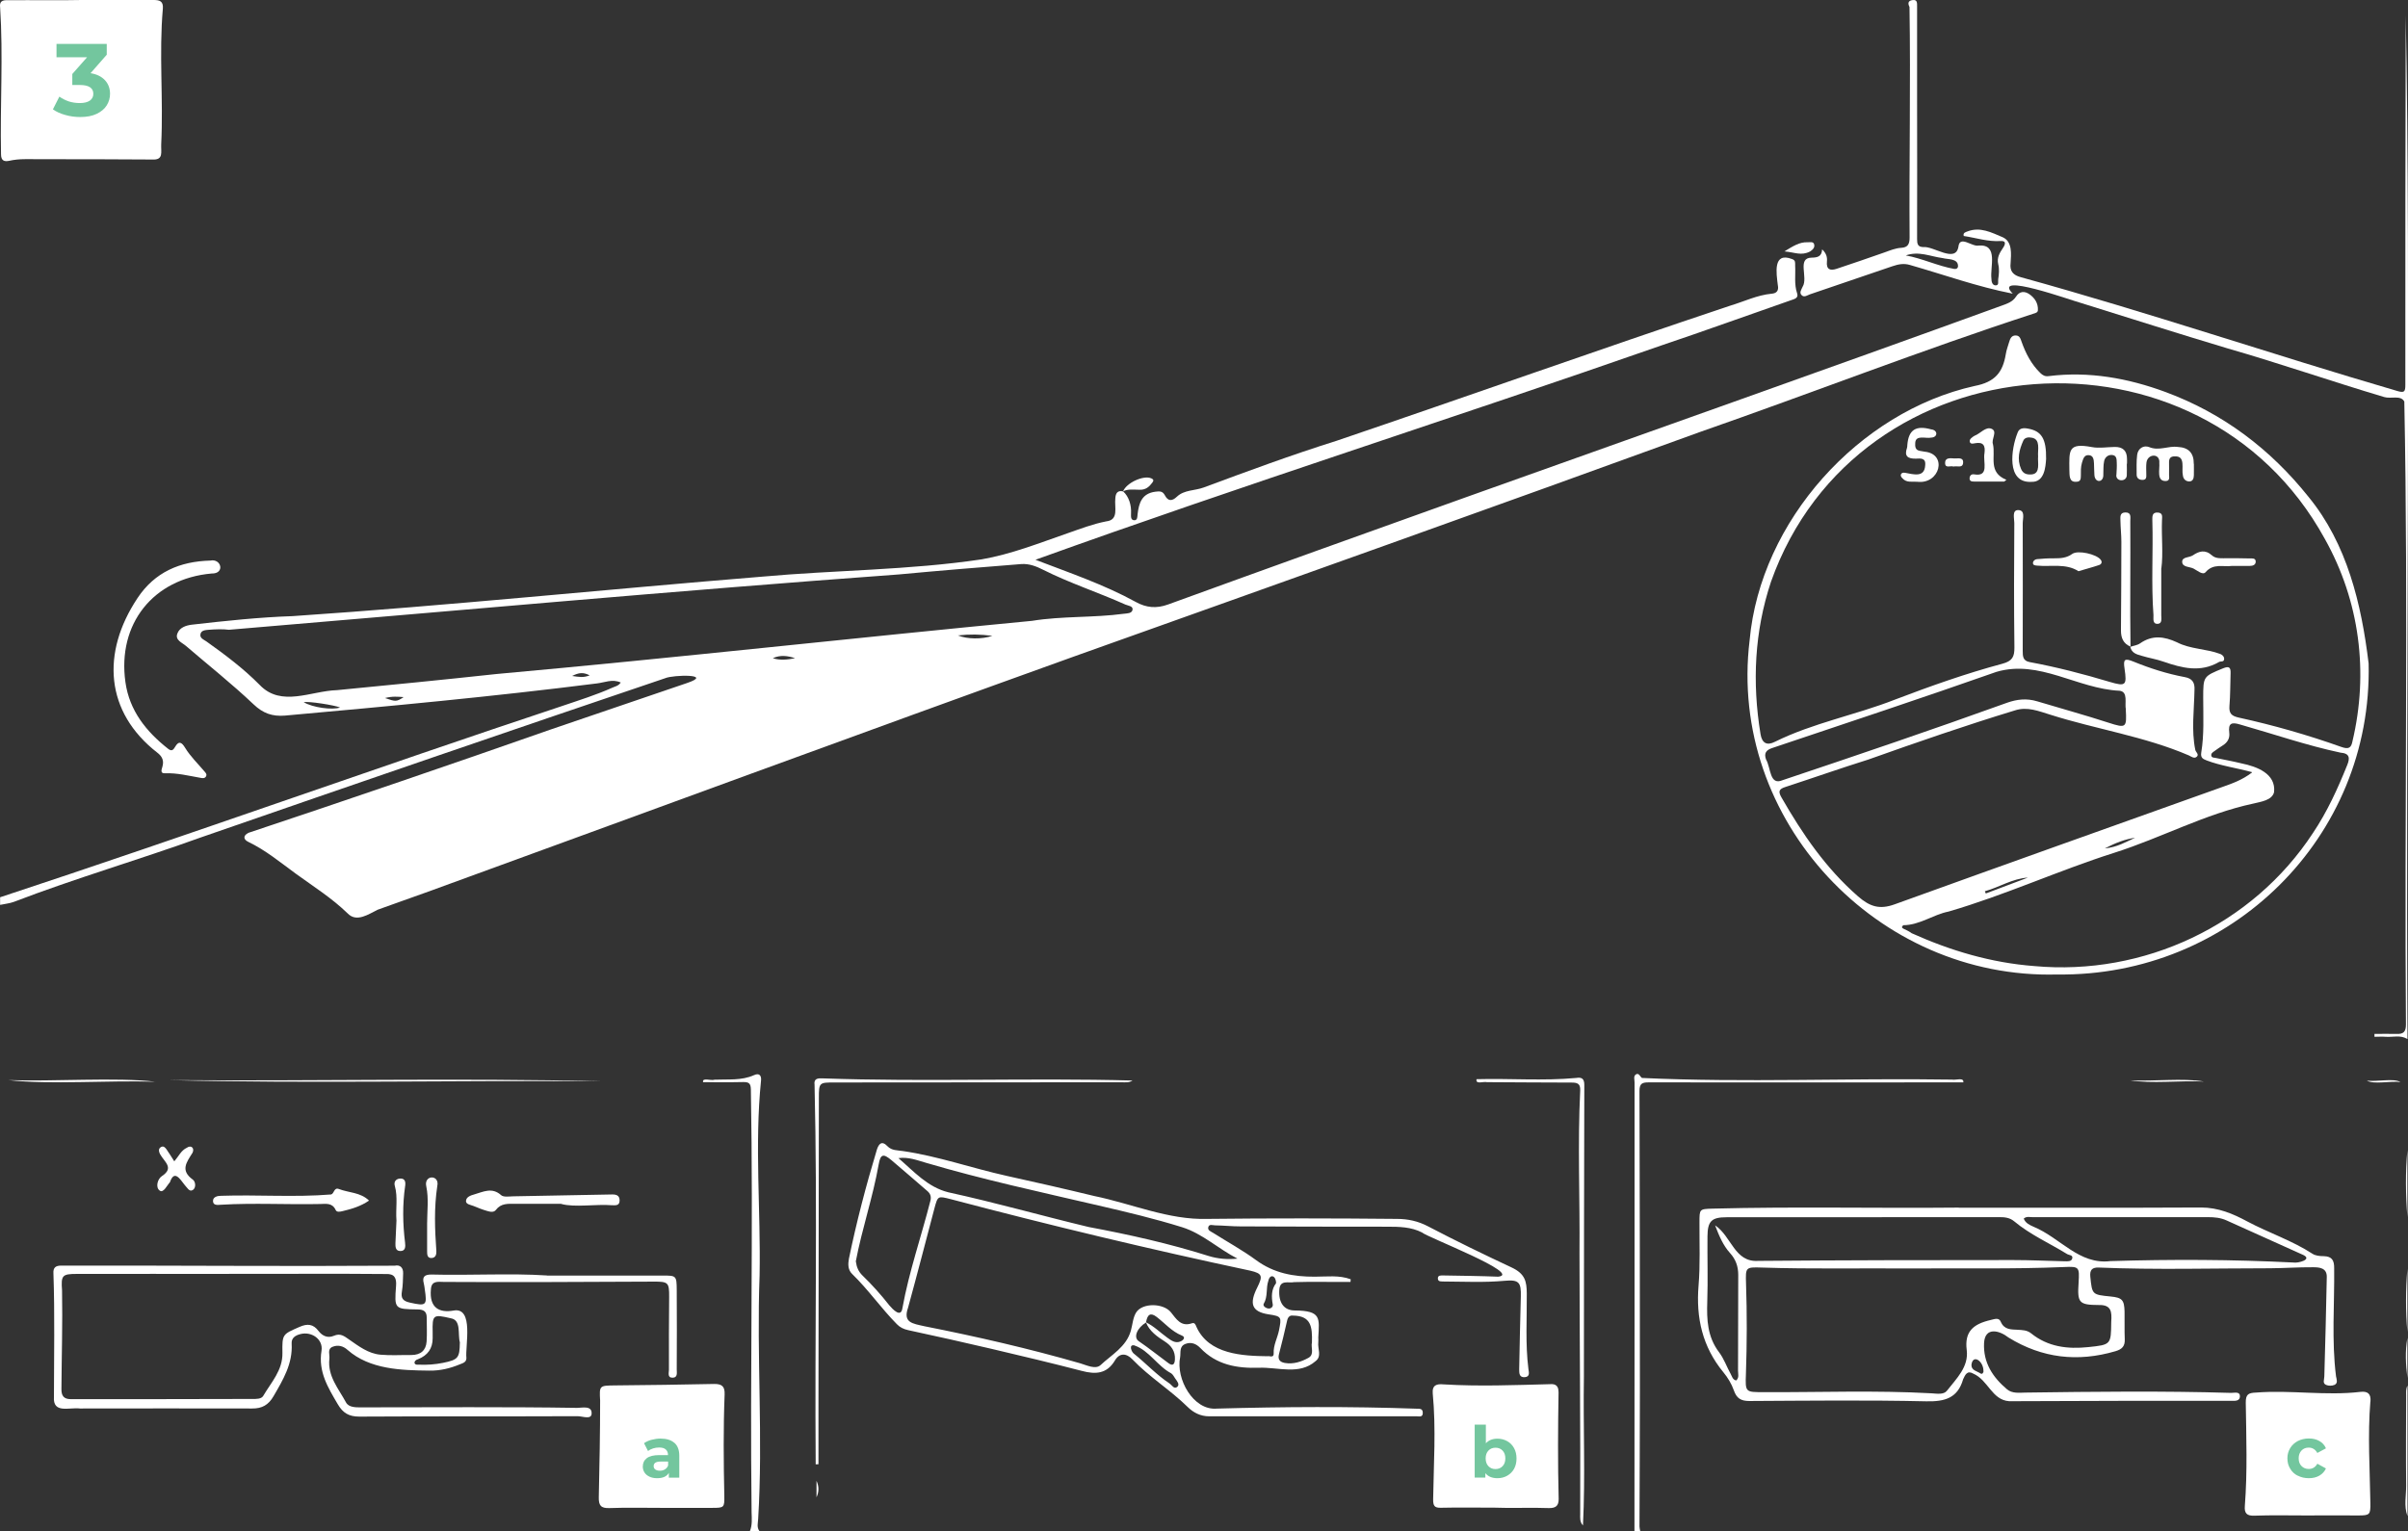 <svg width="360" height="229" viewBox="0 0 360 229" fill="none" xmlns="http://www.w3.org/2000/svg">
<rect x="0" y="0" width="360" height="229" fill="#333333" stroke="none"/>
<g clip-path="url(#clip0_212_40)">
<path d="M0 134.189C28.057 124.947 56.006 114.892 84.109 105.558C86.593 104.714 89.107 103.931 91.514 102.856C91.943 102.656 92.449 102.595 92.802 102.073C91.56 101.49 90.349 102.088 89.199 102.211C73.683 104.176 58.183 105.619 42.606 107.016C40.736 107.17 39.325 106.694 37.884 105.312C34.665 102.257 31.169 99.494 27.796 96.593C27.229 96.101 26.156 95.733 26.508 94.766C26.83 93.86 27.781 93.522 28.731 93.415C33.729 92.847 38.727 92.309 43.756 92.141C67.152 90.559 90.487 88.149 113.852 86.246C124.814 85.248 135.868 85.278 146.754 83.651C151.184 82.884 155.385 81.21 159.632 79.737C161.533 79.076 163.404 78.355 165.381 77.971C167.328 77.756 166.577 75.853 166.746 74.502C166.792 73.795 167.053 73.289 167.911 73.488C168.77 74.256 169.168 75.546 169.092 76.804C169.092 77.188 169 77.802 169.598 77.802C170.088 77.802 170.027 77.219 170.073 76.881C170.272 75.208 170.717 73.795 172.725 73.534C173.354 73.458 173.798 73.412 174.151 74.072C174.611 74.962 175.209 74.993 175.96 74.271C177.049 73.243 178.628 73.396 179.946 72.905C186.524 70.464 193.116 68.023 199.816 65.92C219.471 59.242 239.034 52.273 258.704 45.702C260.759 45.088 262.706 44.121 264.883 43.921C265.604 43.86 265.956 43.476 265.788 42.647C265.573 40.882 265.021 37.642 267.888 38.732C268.486 38.917 268.363 39.331 268.379 39.746C268.455 41.112 268.21 42.509 268.67 43.86C268.915 44.581 268.271 44.719 267.781 44.888C261.28 47.145 254.826 49.494 248.294 51.689C217.202 62.558 185.757 72.552 154.803 83.713C159.831 85.647 165.029 87.397 169.828 90.037C171.361 90.882 172.878 91.035 174.611 90.406C189.467 85.002 204.354 79.66 219.241 74.333C245.918 64.799 272.641 55.373 299.272 45.702C300.069 45.41 300.897 45.149 301.403 44.351C301.909 43.553 302.66 43.491 303.396 43.998C304.209 44.566 304.73 45.364 304.668 46.408C304.653 46.715 304.331 46.823 304.04 46.899C287.252 52.365 270.77 58.812 254.074 64.63C223.013 75.929 191.859 87.013 160.751 98.112C128.463 109.718 96.267 121.6 64.025 133.344C61.51 134.265 58.98 135.125 56.466 136.046C55.086 136.722 53.323 137.981 51.989 136.614C49.644 134.327 46.884 132.592 44.262 130.689C41.947 129 39.739 127.158 37.118 125.899C36.336 125.53 36.351 124.932 37.148 124.548C52.281 119.497 67.382 114.339 82.438 109.058C89.168 106.755 95.914 104.468 102.66 102.165C106.83 100.768 100.606 100.906 99.44 101.428C76.305 109.258 53.124 117.225 30.019 125.239C20.759 128.585 11.299 131.333 2.1 134.864C1.441 135.11 0.705 135.171 0.015 135.325C0.015 134.941 0.015 134.557 0.015 134.173L0 134.189ZM34.235 94.182C33.346 94.06 32.181 94.106 31.215 94.182C30.755 94.228 30.035 94.228 29.958 94.904C29.896 95.457 30.464 95.656 30.847 95.917C33.653 97.913 36.428 100.001 38.835 102.442C42.07 105.804 46.485 103.317 50.395 103.209C58.337 102.442 66.278 101.659 74.22 100.799C100.928 98.389 127.62 95.395 154.281 92.847C158.835 92.11 163.465 92.402 168.018 91.787C168.509 91.726 169.245 91.757 169.322 91.158C169.383 90.621 168.647 90.59 168.233 90.406C164.186 88.594 159.939 87.213 155.968 85.217C154.971 84.71 153.867 84.265 152.672 84.357C146.57 84.833 140.452 85.34 134.366 85.908C100.958 88.349 67.612 91.388 34.22 94.182H34.235ZM45.397 105.005C46.715 105.819 49.72 106.218 50.839 105.804C49.996 105.45 46.163 104.852 45.397 105.005ZM143.212 95.027C144.576 95.595 146.815 95.625 148.363 95.088C146.554 94.858 145.006 94.827 143.212 95.027ZM115.539 98.435C116.642 98.788 117.762 98.65 118.865 98.435C117.762 98.066 116.658 97.913 115.539 98.435ZM57.555 104.391C59.18 104.959 59.287 104.944 60.345 104.253C59.456 104.192 58.689 104.1 57.555 104.391ZM88.156 100.998C87.206 100.507 86.531 100.584 85.535 101.091C86.547 101.229 87.206 101.382 88.156 100.998Z" fill="white"/>
<path d="M359.908 155.389C358.896 154.744 357.761 155.128 356.688 155.051C356.121 155.005 355.554 155.051 354.986 155.051C354.986 154.913 354.986 154.76 354.986 154.621C356.09 154.621 357.194 154.591 358.283 154.621C359.31 154.667 359.693 154.314 359.693 153.224C359.448 122.214 360.061 90.989 359.448 60.056C358.927 59.042 357.455 59.687 356.443 59.38C348.608 57.047 340.881 54.36 333.032 52.103C325.611 49.877 318.237 47.529 310.847 45.226C309.942 45.011 297.631 40.574 300.912 43.921C295.439 42.831 290.824 41.142 285.58 39.638C284.63 39.346 283.817 39.515 282.943 39.807C278.835 41.219 274.71 42.616 270.602 44.013C270.203 44.151 269.758 44.504 269.39 44.182C268.915 43.783 269.344 43.261 269.498 42.877C270.356 41.511 268.608 38.563 270.831 38.532C271.629 38.517 272.365 38.425 272.411 37.289C273.055 37.888 273.193 38.486 273.131 39.1C273.009 40.313 273.622 40.528 274.603 40.191C276.995 39.392 279.386 38.579 281.778 37.734C282.591 37.443 283.388 37.105 284.262 37.059C285.243 36.997 285.488 36.475 285.488 35.539C285.412 24.056 285.657 12.496 285.473 1.044C285.197 0.491 285.258 0.107 285.918 0.015C286.654 -0.092 286.608 0.445 286.608 0.952C286.608 5.68 286.608 10.408 286.608 15.121C286.608 21.999 286.638 28.861 286.608 35.739C286.608 36.475 286.7 36.936 287.543 36.951C289.045 36.767 292.372 39.392 292.786 36.905C292.986 35.109 294.841 36.967 295.837 36.721C298.796 36.506 297.493 39.929 297.723 41.68C297.723 42.079 297.83 42.677 298.352 42.677C298.904 42.677 298.674 42.094 298.735 41.756C298.858 41.004 298.919 40.236 298.735 39.484C298.52 38.563 298.934 37.826 299.44 37.09C299.762 36.629 300.023 35.984 299.103 36.046C297.202 36.168 295.423 35.57 293.584 35.293C293.43 34.802 293.89 34.71 294.12 34.618C296.052 33.866 297.754 34.787 299.44 35.493C300.881 36.168 300.667 38.011 300.59 39.346C300.437 40.544 300.958 41.158 302.154 41.465C321.042 46.669 339.593 52.978 358.405 58.474C359.448 58.781 359.601 58.582 359.601 57.569C359.601 39.147 359.601 20.725 359.662 2.303C360.429 40.62 359.662 107.477 359.923 155.374L359.908 155.389ZM284.891 38.195C287.39 38.64 289.674 39.776 292.173 40.221C292.48 40.267 292.756 40.098 292.725 39.745C292.694 38.64 291.207 38.809 290.41 38.594C288.601 38.364 286.868 37.489 284.891 38.21V38.195Z" fill="white"/>
<path d="M244.354 229C244.354 206.617 244.385 184.25 244.369 161.867C244.369 161.453 244.17 160.915 244.584 160.67C245.029 160.409 245.182 161.007 245.473 161.207C260.789 161.929 276.412 161.207 291.82 161.453C292.388 161.575 293.63 161.069 293.522 161.867C292.664 161.867 291.79 161.867 290.931 161.867C276.136 161.867 261.341 161.898 246.531 161.867C245.534 161.867 245.105 162.005 245.105 163.157C245.151 178.048 245.167 192.923 245.167 207.815C245.167 214.631 245.12 221.462 245.105 228.278C245.105 228.509 245.182 228.739 245.212 228.969H244.354V229Z" fill="white"/>
<path d="M112.104 229C112.487 228.079 112.395 227.112 112.365 226.175C112.104 205.097 112.641 184.035 112.257 162.957C112.242 162.036 111.982 161.806 111.108 161.821C109.115 161.867 107.106 161.837 105.113 161.837C104.944 161.084 106.309 161.668 106.815 161.468C108.808 161.376 110.847 161.637 112.748 160.777C113.561 160.409 113.852 160.915 113.775 161.591C112.794 171.293 113.745 181.026 113.561 190.728C113.101 202.871 114.097 215.045 113.346 227.173C113.315 227.787 113.116 228.401 113.53 228.969H112.089L112.104 229Z" fill="white"/>
<path d="M359.908 226.697C359.372 225.208 359.739 223.673 359.724 222.168C359.678 217.701 359.709 213.234 359.724 208.751C359.724 208.229 359.663 207.707 359.923 207.216V226.697H359.908Z" fill="white"/>
<path d="M359.908 182.024C359.648 178.677 359.602 175.346 359.908 172V182.024Z" fill="white"/>
<path d="M359.908 199.203C359.632 196.056 359.648 192.909 359.908 189.746V199.203Z" fill="white"/>
<path d="M359.908 206.08C359.662 204.069 359.555 202.073 359.908 200.062V206.08Z" fill="white"/>
<path d="M307.567 145.733C280.706 146.485 258.291 122.69 261.572 95.748C263.182 77.94 277.885 61.575 295.209 57.722C298.291 57.139 299.425 55.65 299.87 52.963C299.962 52.349 300.192 51.766 300.361 51.182C300.514 50.66 300.713 50.139 301.373 50.169C301.971 50.185 302.078 50.691 302.246 51.152C302.86 52.871 303.688 54.468 305.022 55.773C305.389 56.126 305.727 56.325 306.279 56.248C312.319 55.496 318.145 56.556 323.757 58.628C332.342 61.806 339.41 67.148 345.114 74.287C350.909 81.348 353.04 90.344 354.113 99.218C354.726 125.285 333.446 146.086 307.551 145.733H307.567ZM336.681 115.475C334.243 114.815 332.005 114.523 329.905 113.725C329.322 113.495 328.969 113.326 329.092 112.543C329.537 109.841 329.383 107.124 329.383 104.407C329.383 101.137 329.383 101.167 332.373 99.939C333.247 99.586 333.508 99.801 333.477 100.676C333.416 102.303 333.446 103.931 333.308 105.543C333.216 106.694 333.6 107.078 334.734 107.323C339.916 108.459 345.022 109.918 350.02 111.699C351.169 112.113 351.507 111.806 351.691 110.885C354.144 100.553 352.779 89.899 347.567 80.596C329.077 46.853 277.716 50.492 264.761 87.013C262.292 94.459 261.94 102.058 263.197 109.764C263.412 111.115 264.132 111.56 265.359 110.931C271.062 108.106 277.409 106.94 283.312 104.621C288.586 102.61 293.906 100.722 299.349 99.264C300.836 98.865 301.173 98.235 301.158 96.823C301.081 90.621 301.097 84.419 301.143 78.217C301.143 77.541 300.775 76.298 301.695 76.282C302.829 76.282 302.4 77.526 302.4 78.263C302.43 84.618 302.4 90.959 302.4 97.314C302.4 98.112 302.4 98.834 303.458 99.018C307.505 99.77 311.476 100.799 315.416 101.981C317.808 102.687 317.992 102.503 317.624 100.001C317.409 98.588 317.624 98.404 318.958 98.941C321.442 99.954 323.987 100.768 326.624 101.259C327.743 101.459 328.141 102.073 328.08 103.163C328.034 106.157 327.59 109.196 328.203 112.159C328.295 112.497 328.801 112.819 328.417 113.172C328.034 113.51 327.605 113.142 327.237 112.973C320.598 110.117 313.362 109.058 306.509 106.878C304.822 106.372 303.105 105.619 301.204 106.249C293.845 108.49 286.578 111.008 279.326 113.587C275.171 114.892 271.077 116.335 266.938 117.686C265.987 117.993 265.788 118.315 266.34 119.267C269.468 124.717 272.948 129.829 277.762 134.035C279.571 135.616 281.012 136.046 283.235 135.248C299.548 129.353 315.892 123.535 332.22 117.701C333.691 117.179 335.179 116.672 336.666 115.536L336.681 115.475ZM284.554 138.349C283.941 138.917 284.845 138.84 285.796 139.562C291.637 142.187 297.678 143.983 304.117 144.474C320.476 145.979 336.758 138.38 345.788 124.579C347.934 121.385 349.498 117.931 350.924 114.385C351.323 113.387 351.307 112.666 349.912 112.558C344.853 111.484 339.885 109.764 334.903 108.352C333.6 107.953 333.109 108.168 333.278 109.565C333.385 110.409 333.017 111.038 332.296 111.484C331.852 111.76 331.422 112.067 330.993 112.374C330.748 112.543 330.503 112.727 330.61 113.065C330.702 113.341 330.993 113.295 331.208 113.341C332.511 113.617 333.845 113.848 335.133 114.17C337.386 114.631 340.284 115.69 339.977 118.469C339.671 119.697 338 119.896 336.88 120.173C329.675 121.708 323.113 125.3 316.106 127.526C307.751 130.182 299.717 133.882 291.315 136.323C288.985 136.783 286.992 138.364 284.523 138.364L284.554 138.349ZM317.823 106.095C317.609 105.174 318.207 103.455 316.873 103.301C310.556 103.01 304.884 98.588 298.475 100.476C287.344 104.391 276.137 108.106 264.945 111.867C264.01 112.174 263.703 112.666 264.025 113.571C264.776 114.861 264.531 117.532 266.509 116.672C277.731 112.911 288.954 109.104 300.1 105.082C301.557 104.575 302.982 104.407 304.562 104.882C308.134 105.957 311.721 106.94 315.263 108.091C317.869 108.935 317.961 108.828 317.808 106.095H317.823ZM303.182 131.241C300.821 131.395 298.92 132.684 296.742 133.283C296.788 133.39 296.834 133.513 296.88 133.621C298.981 132.822 301.081 132.024 303.182 131.241ZM319.203 125.285C317.701 125.5 316.306 126.037 314.665 126.881C316.551 126.697 317.839 125.899 319.203 125.285Z" fill="white"/>
<path d="M292.848 180.612C304.914 180.612 316.98 180.642 329.061 180.581C331.637 180.581 333.845 181.518 335.976 182.669C339.18 184.373 342.66 185.509 345.727 187.505C346.171 187.796 346.831 187.858 347.398 187.858C348.64 187.888 348.977 188.487 348.962 189.669C349.023 195.042 348.563 200.477 349.238 205.819C349.314 206.249 349.575 206.848 349.008 207.109C348.655 207.262 348.118 207.278 347.75 207.109C347.183 206.863 347.49 206.31 347.49 205.85C347.628 200.891 347.766 195.933 347.858 190.974C347.888 189.608 346.754 189.516 345.819 189.516C343.672 189.5 341.511 189.654 339.364 189.669C330.84 189.669 322.315 189.915 313.791 189.562C312.764 189.516 312.411 189.93 312.503 190.913C312.779 193.615 312.764 193.615 315.539 193.891C317.256 194.06 317.578 194.398 317.624 196.132C317.655 197.514 317.593 198.896 317.655 200.277C317.701 201.321 317.256 201.782 316.259 202.073C310.617 203.731 305.297 203.117 300.284 200.032C298.858 198.911 296.742 198.42 296.62 200.861C296.482 203.793 297.923 205.973 300.054 207.769C300.836 208.429 301.878 208.275 302.829 208.26C313.07 208.122 323.327 207.999 333.569 208.306C334.029 208.306 334.857 208.076 334.872 208.767C334.887 209.626 334.044 209.488 333.431 209.488C322.407 209.488 311.399 209.488 300.376 209.55C297.77 209.365 297.248 206.387 294.995 205.42C294.105 204.898 293.799 205.604 293.492 206.264C292.68 209.089 290.763 209.626 287.973 209.565C279.157 209.365 270.341 209.473 261.526 209.519C260.269 209.519 259.625 209.12 259.211 207.922C258.873 206.955 258.306 206.019 257.647 205.22C254.519 201.413 253.538 197.084 253.937 192.264C254.197 189.132 254.059 185.969 254.075 182.822C254.075 180.796 254.059 180.811 256.052 180.75C268.302 180.428 280.629 180.719 292.833 180.596L292.848 180.612ZM285.213 189.7C278.406 189.639 270.878 189.807 263.366 189.562C260.959 189.485 260.959 189.516 261.035 191.957C261.189 196.439 261.173 200.922 261.02 205.405C260.913 208.275 260.928 208.183 263.764 208.199C272.089 208.229 280.414 207.907 288.739 208.367C289.552 208.414 290.579 208.613 291.07 207.984C292.48 206.172 294.351 204.422 294.029 201.889C293.676 199.126 295.01 198.005 297.601 197.406C298.168 197.284 298.827 196.977 299.119 197.667C299.625 198.865 300.652 198.819 301.633 198.865C302.354 198.911 303.044 198.911 303.657 199.402C306.171 201.429 309.1 201.782 312.197 201.459C315.6 201.106 315.6 201.091 315.631 197.698C315.738 196.194 315.662 195.119 313.791 195.165C310.771 195.15 310.556 194.827 310.755 191.803C310.893 189.485 310.847 189.378 308.578 189.485C301.02 189.807 293.461 189.639 285.182 189.7H285.213ZM256.436 183.268C258.873 184.91 259.318 188.81 262.86 188.564C275.554 188.456 288.249 188.441 300.943 188.441C303.534 188.441 306.11 188.564 308.701 188.625C309.13 188.625 309.682 188.687 309.805 188.195C309.943 187.673 309.314 187.72 309.023 187.535C306.386 185.908 303.519 184.649 301.112 182.638C300.453 182.086 299.655 182.009 298.812 182.024C285.259 182.039 271.691 182.024 258.138 182.039C255.884 182.039 255.286 182.607 255.271 184.91C255.24 188.149 255.347 191.404 255.24 194.643C255.148 197.36 255.255 199.924 257.003 202.227C257.739 203.194 258.153 204.422 258.751 205.497C258.95 205.85 259.027 206.341 259.563 206.449C260.039 206.034 259.839 205.466 259.839 204.99C259.87 200.216 259.839 195.441 259.87 190.667C259.87 189.393 259.502 188.349 258.659 187.413C257.586 186.23 257.003 184.787 256.42 183.283L256.436 183.268ZM302.553 182.239C302.814 182.93 303.458 183.206 304.04 183.467C308.042 185.125 310.832 189.178 315.508 188.595C324.646 188.318 333.768 188.349 342.89 188.81C343.565 188.932 345.727 188.364 344.362 187.689C340.529 185.969 336.696 184.25 332.879 182.515C331.974 182.101 331.054 182.024 330.089 182.024C321.334 182.024 312.58 182.024 303.826 182.024C303.427 182.024 302.982 181.871 302.553 182.239ZM296.528 205.052C296.558 203.578 294.949 202.426 294.734 204.1C294.703 204.959 295.562 205.036 296.068 205.389C296.359 205.589 296.543 205.251 296.543 205.052H296.528Z" fill="white"/>
<path d="M201.916 191.711C199.11 191.742 196.274 191.65 193.484 191.742C192.656 191.926 191.368 191.327 191.261 192.863C191.123 194.797 191.935 195.964 193.545 195.979C197.577 196.01 197.24 197.13 197.087 200.016C197.087 200.262 197.117 200.492 197.087 200.738C196.964 201.69 197.654 202.841 196.673 203.563C194.235 205.681 191.092 204.438 188.225 204.545C184.913 204.653 181.847 204.115 179.44 201.582C178.842 200.968 178.091 200.646 177.217 200.984C176.282 201.352 176.542 202.227 176.435 202.949C175.76 206.172 178.382 210.977 181.924 210.655C191.874 210.379 201.839 210.317 211.79 210.67C212.204 210.686 212.694 210.609 212.709 211.269C212.725 211.991 212.188 211.806 211.805 211.806C201.456 211.806 191.107 211.806 180.759 211.806C179.486 211.806 178.428 211.269 177.554 210.409C174.963 207.861 171.836 205.942 169.306 203.302C168.417 202.365 167.389 202.273 166.684 203.455C165.473 205.482 163.787 205.558 161.747 205.021C157.255 203.854 152.748 202.78 148.24 201.72C144.101 200.753 139.946 199.817 135.791 198.926C135.086 198.773 134.549 198.512 134.074 198.021C131.728 195.641 129.812 192.863 127.405 190.529C126.761 189.915 126.761 189.071 126.914 188.242C128.049 182.746 129.475 177.296 131.1 171.908C131.376 171.079 131.82 170.511 132.694 171.432C133.307 172.076 134.181 172.015 134.979 172.138C140.253 172.905 145.266 174.686 150.448 175.838C154.833 176.805 159.218 177.803 163.587 178.862C169.214 180.013 174.718 182.469 180.529 182.285C189.957 182.178 199.402 182.193 208.831 182.285C210.502 182.285 212.02 182.623 213.507 183.406C217.616 185.555 221.786 187.582 225.987 189.547C228.01 190.498 228.24 191.634 228.256 193.431C228.286 197.192 228.026 200.968 228.501 204.729C228.562 205.221 228.777 205.881 227.964 205.957C227.121 206.019 227.121 205.359 227.121 204.775C227.198 201.152 227.259 197.529 227.366 193.906C227.428 191.773 227.09 191.343 224.929 191.542C221.908 191.819 218.903 191.665 215.883 191.65C215.53 191.619 214.994 191.742 214.963 191.22C214.933 190.667 215.469 190.744 215.822 190.744C218.535 190.79 221.28 190.821 223.993 190.928C227.673 190.498 213.307 185.002 212.587 184.312C210.977 183.483 209.183 183.452 207.389 183.452C200.061 183.452 192.732 183.437 185.404 183.406C184.162 183.406 182.92 183.268 181.678 183.252C181.326 183.252 180.789 183.022 180.651 183.483C180.483 184.005 181.05 184.174 181.387 184.388C183.518 185.739 185.772 186.967 187.796 188.457C190.448 190.406 193.392 190.944 196.565 190.928C198.359 190.928 200.199 190.667 201.931 191.312C201.931 191.45 201.901 191.573 201.901 191.711H201.916ZM171.345 197.775C170.011 198.558 169.398 200.001 170.241 200.569C171.774 201.613 173.215 202.78 174.703 203.87C175.331 204.33 175.622 204.038 175.653 203.302C175.714 202.073 175.132 201.26 174.135 200.615C172.985 199.878 171.851 199.095 171.314 197.744C172.525 198.328 173.461 199.295 174.534 200.062C175.101 200.462 175.699 200.937 176.481 200.615C176.926 200.431 177.309 199.97 176.68 199.725C175.163 199.111 174.166 197.898 172.924 196.946C172.02 196.255 171.529 196.532 171.33 197.79L171.345 197.775ZM189.59 202.795C189.942 202.841 190.448 203.025 190.417 202.396C190.356 201.168 190.985 200.093 191.215 198.942C191.598 196.961 191.629 196.854 189.666 196.562C187.029 196.163 186.799 194.874 187.949 192.571C188.808 190.836 188.762 190.452 186.891 190.022C171.897 186.829 156.979 183.252 142.154 179.338C140.207 178.846 140.207 178.8 139.685 180.765C138.382 185.693 137.11 190.637 135.76 195.549C134.963 197.821 136.42 197.929 138.229 198.343C146.063 199.894 153.836 201.674 161.502 203.885C162.483 204.177 163.787 204.837 164.538 204.146C166.194 202.595 168.371 201.429 169.061 199.019C169.321 198.113 169.367 197.069 169.842 196.301C170.762 194.797 173.936 194.858 175.055 196.255C175.852 197.238 176.542 198.466 178.183 197.898C178.612 197.744 178.735 198.097 178.873 198.435C180.728 202.549 185.726 202.78 189.59 202.826V202.795ZM127.957 188.672C128.064 189.516 128.355 190.176 128.938 190.744C130.379 192.141 131.713 193.63 132.955 195.211C133.461 195.795 134.703 197.161 134.917 195.61C135.898 190.191 137.723 184.956 139.087 179.614C139.256 179 139.118 178.509 138.612 178.094C136.834 176.574 135.086 175.024 133.292 173.519C132.05 172.476 131.636 172.568 131.36 174.149C130.502 179.046 128.861 183.79 127.941 188.656L127.957 188.672ZM134.335 173.212C136.65 175.208 138.689 177.542 141.786 178.309C148.823 179.844 155.768 181.825 162.759 183.498C168.815 184.634 174.81 185.97 180.682 187.827C182.062 188.257 183.503 188.38 185.005 188.226C182.138 186.768 179.777 184.481 176.726 183.529C172.633 182.255 168.447 181.257 164.262 180.29C155.615 178.278 146.937 176.406 138.413 173.888C137.094 173.504 135.806 172.998 134.319 173.197L134.335 173.212ZM196.136 200.784C196.213 198.389 195.998 196.777 193.3 196.746C192.809 196.67 192.533 197.007 192.426 197.499C192.043 199.172 191.659 200.83 191.215 202.488C191 203.302 191.337 203.685 192.058 203.824C193.346 204.054 194.557 203.655 195.63 203.056C196.535 202.549 195.952 201.475 196.136 200.784ZM169.643 201.214C168.662 200.968 169.153 202.242 169.597 202.503C171.36 203.931 172.924 205.62 174.841 206.894C175.209 207.14 175.53 207.815 176.006 207.401C176.42 207.032 175.96 206.541 175.699 206.157C175.515 205.881 175.346 205.543 175.086 205.374C173.062 204.315 171.79 201.966 169.643 201.229V201.214ZM190.77 191.911C190.801 190.805 189.881 190.406 189.62 191.542C189.237 192.648 189.574 193.891 188.93 194.981C188.746 195.288 189.237 195.657 189.651 195.687C190.034 195.718 190.341 195.426 190.279 195.073C190.065 193.922 190.065 192.816 190.77 191.911Z" fill="white"/>
<path d="M81.81 190.759C87.559 190.759 93.308 190.759 99.042 190.759C101.097 190.759 101.158 190.759 101.173 192.908C101.204 196.869 101.189 200.83 101.173 204.79C101.173 205.266 101.342 206.003 100.591 206.034C99.732 206.064 100.008 205.282 100.008 204.852C99.993 201.229 100.008 197.606 100.039 193.967C100.054 191.803 99.916 191.649 97.693 191.665C87.252 191.711 76.811 191.772 66.371 191.711C65.543 191.711 64.516 191.465 64.424 192.785C64.148 195.625 65.712 196.362 67.797 195.994C70.894 195.426 69.529 201.275 69.728 203.102C69.728 203.716 69.207 203.854 68.778 204.023C67.306 204.637 65.803 205.005 64.178 204.975C59.993 204.928 55.301 204.806 51.974 201.889C51.3 201.275 50.518 201.091 49.721 201.413C48.893 201.751 49.322 202.564 49.245 203.194C48.939 205.803 50.625 207.676 51.729 209.734C52.158 210.516 53.247 210.47 54.105 210.47C64.838 210.47 75.554 210.378 86.286 210.547C87.038 210.547 88.525 210.148 88.448 211.422C88.402 212.343 87.068 211.791 86.348 211.791C75.478 211.837 64.608 211.791 53.722 211.852C52.158 211.852 51.269 211.315 50.503 210.01C49.046 207.523 47.559 205.159 48.065 202.012C48.341 200.292 46.593 199.08 44.922 199.509C44.186 199.694 43.542 200.062 43.603 200.952C43.772 203.931 42.331 206.325 40.905 208.782C40.139 210.117 39.173 210.655 37.685 210.639C29.115 210.609 20.529 210.639 11.959 210.639C10.319 210.44 7.881 211.453 8.065 208.889C8.065 202.733 8.203 196.577 7.988 190.437C7.927 189.531 8.356 189.27 9.169 189.27C25.773 189.239 42.453 189.393 59.012 189.285C59.824 189.101 60.299 189.592 60.269 190.421C60.238 191.327 60.238 192.248 60.085 193.138C59.916 194.136 60.223 194.566 61.25 194.796C63.718 195.349 63.872 195.257 63.504 192.816C63.458 192.54 63.442 192.248 63.366 191.972C63.09 190.958 63.442 190.605 64.5 190.605C70.173 190.759 76.306 190.39 81.748 190.744L81.81 190.759ZM34.236 190.513C26.677 190.498 19.088 190.513 11.53 190.513C9.291 190.513 9.107 190.713 9.276 192.985C9.368 197.897 9.215 202.81 9.184 207.722C9.169 208.736 9.537 209.242 10.579 209.242C19.64 209.242 28.686 209.242 37.747 209.212C38.314 209.212 39.065 209.242 39.356 208.751C40.537 206.725 42.27 204.944 42.224 202.334C42.178 199.494 42.239 199.555 44.784 198.435C45.964 197.913 46.838 198.005 47.62 199.049C48.203 199.801 49 200.154 49.905 199.77C50.886 199.34 51.438 199.801 52.189 200.323C53.63 201.321 55.071 202.441 56.896 202.595C58.414 202.733 59.962 202.626 61.495 202.641C62.875 202.641 63.688 201.966 63.78 200.615C63.856 199.433 63.795 198.235 63.795 197.038C63.795 196.132 63.35 195.84 62.446 195.825C58.966 195.779 58.95 195.748 59.211 192.309C59.303 191.127 58.981 190.467 57.678 190.529C49.874 190.452 42.055 190.529 34.251 190.498L34.236 190.513ZM68.762 200.784C68.394 199.586 69.023 197.406 67.383 197.145C64.746 196.531 64.623 196.608 64.684 199.279C64.684 199.571 64.684 199.847 64.684 200.139C64.684 201.653 63.953 202.697 62.492 203.27C61.802 203.455 61.756 204.192 62.569 204.084C63.81 204.146 65.052 204.053 66.263 203.808C68.502 203.347 68.716 203.071 68.747 200.784H68.762Z" fill="white"/>
<path d="M354.389 209.596C354.481 208.444 353.99 208.03 352.886 208.153C347.704 208.767 342.476 207.846 337.264 208.26C336.144 208.306 335.73 208.506 335.746 209.78C335.822 214.923 336.006 220.081 335.608 225.208C335.516 226.314 335.899 226.713 337.049 226.667C339.625 226.575 342.216 226.636 344.791 226.636C347.352 226.605 349.973 226.636 352.549 226.636C354.297 226.636 354.404 226.528 354.374 224.748C354.297 219.697 353.96 214.646 354.374 209.596H354.389Z" fill="white"/>
<path d="M31.445 83.835C33.086 83.482 33.684 85.816 31.629 85.769C22.921 86.537 17.524 93.292 18.751 102.012C19.349 106.279 21.848 109.396 25.144 111.99C25.696 112.435 25.941 112.082 26.156 111.729C26.739 110.685 27.198 111.054 27.659 111.806C28.456 113.126 29.575 114.185 30.556 115.352C30.74 115.567 30.97 115.782 30.802 116.104C30.633 116.411 30.326 116.396 30.035 116.335C28.241 116.028 26.478 115.567 24.638 115.644C23.918 115.674 24.163 115.076 24.27 114.692C24.546 113.786 24.27 113.141 23.534 112.573C15.7 106.494 15.117 97.621 20.56 89.439C23.151 85.539 26.907 83.958 31.43 83.835H31.445Z" fill="white"/>
<path d="M121.947 218.99C121.794 200.077 122.223 181.103 121.778 162.236C121.64 161.299 122.254 161.238 122.944 161.268C138.398 161.821 153.852 161.176 169.306 161.591C168.77 161.959 168.156 161.852 167.574 161.852C153.3 161.852 139.042 161.867 124.768 161.883C122.484 161.883 122.422 161.883 122.422 164.201C122.392 179.66 122.376 195.119 122.361 210.562C122.361 213.372 122.361 216.166 122.361 218.975C122.223 218.975 122.085 218.975 121.947 218.99Z" fill="white"/>
<path d="M220.744 161.392C225.711 161.254 230.709 161.668 235.646 161.207C236.443 161.085 236.857 161.269 236.857 162.251C236.811 176.789 236.811 191.343 236.796 205.881C236.673 213.295 237.026 220.726 236.658 228.125C236.152 227.603 236.244 226.974 236.244 226.406C236.29 213.403 236.152 200.385 236.137 187.382C236.213 179.276 235.845 171.171 236.244 163.065C236.29 162.021 235.769 161.898 234.941 161.898C230.725 161.898 226.524 161.852 222.308 161.837C221.771 161.699 220.575 162.221 220.744 161.392Z" fill="white"/>
<path d="M25.281 161.53C46.73 161.714 68.915 161.177 90.011 161.714C68.531 161.53 46.469 162.067 25.281 161.53Z" fill="white"/>
<path d="M83.894 180.028C81.594 180.028 79.31 180.028 77.01 180.028C75.968 180.028 74.91 179.921 74.143 180.934C73.821 181.364 73.254 181.226 72.794 181.088C72.104 180.888 71.445 180.627 70.785 180.351C70.356 180.182 69.651 180.105 69.666 179.614C69.682 179.015 70.356 178.77 70.923 178.616C72.257 178.232 73.561 177.511 74.925 178.739C75.293 179.061 76.121 178.923 76.734 178.908C81.656 178.831 86.577 178.708 91.483 178.631C92.127 178.616 92.648 178.77 92.633 179.553C92.618 180.351 92.004 180.243 91.483 180.243C89.091 180.044 85.902 180.612 83.894 180.044V180.028Z" fill="white"/>
<path d="M55.163 179.552C53.906 180.412 52.587 180.796 51.238 181.118C50.87 181.21 50.349 181.333 50.18 180.949C49.674 179.844 48.724 180.044 47.85 180.059C42.928 180.166 37.992 179.875 33.07 180.166C32.564 180.197 31.844 180.32 31.844 179.598C31.844 179.015 32.472 178.831 33.04 178.831C38.513 178.647 44.063 179.077 49.506 178.631C49.981 178.493 49.92 177.526 50.671 177.818C52.143 178.386 53.891 178.294 55.178 179.552H55.163Z" fill="white"/>
<path d="M26.048 173.688C26.723 172.905 27.075 172.045 27.934 171.646C28.562 171.201 29.114 171.677 28.792 172.383C27.872 173.842 26.922 175.039 28.838 176.421C29.237 176.712 29.344 177.618 28.838 177.956C28.302 178.309 27.98 177.587 27.627 177.234C26.907 176.328 26.063 174.87 25.404 176.804C24.975 177.25 24.423 178.508 23.856 178.033C23.242 177.572 23.518 176.344 24.208 175.883C26.094 174.64 24.561 173.78 23.902 172.552C23.748 172.199 23.641 171.784 24.07 171.539C24.454 171.324 24.699 171.616 24.898 171.892C25.282 172.429 25.619 172.997 26.063 173.688H26.048Z" fill="white"/>
<path d="M63.855 182.991C63.855 181.133 64.116 179.276 63.733 177.434C63.319 175.668 65.772 175.622 65.373 177.388C64.883 180.612 65.005 183.851 65.235 187.075C65.266 187.612 65.128 188.088 64.545 188.134C63.871 188.18 63.855 187.612 63.855 187.121C63.855 185.739 63.855 184.357 63.855 182.976V182.991Z" fill="white"/>
<path d="M59.272 182.531C59.134 180.765 59.502 179.046 59.027 177.357C58.858 176.789 59.134 176.298 59.809 176.252C60.575 176.206 60.652 176.789 60.575 177.327C60.161 180.167 60.207 183.007 60.56 185.847C60.621 186.399 60.652 187.121 59.809 187.09C59.119 187.06 59.103 186.43 59.119 185.893C59.165 184.757 59.226 183.621 59.272 182.546V182.531Z" fill="white"/>
<path d="M23.227 161.775C16.45 161.529 7.389 162.236 1.257 161.529C7.803 161.775 17.493 161.069 23.227 161.775Z" fill="white"/>
<path d="M329.506 161.745C325.964 161.561 321.671 162.098 318.482 161.561C322.024 161.745 326.348 161.192 329.506 161.745Z" fill="white"/>
<path d="M167.896 73.503C168.371 72.214 170.977 71.016 172.127 71.538C172.464 71.692 172.51 71.861 172.28 72.168C171.805 72.812 171.284 73.258 170.41 73.242C169.613 73.242 168.555 73.089 167.911 73.488L167.896 73.503Z" fill="white"/>
<path d="M266.769 37.596C268.026 36.844 269.007 36.169 270.264 36.23C270.617 36.245 271.123 36.077 271.23 36.583C271.322 37.044 271 37.366 270.601 37.612C269.283 38.287 268.348 37.734 266.769 37.596Z" fill="white"/>
<path d="M353.852 161.606C355.369 161.806 357.822 161.207 358.88 161.821C357.362 161.622 354.925 162.22 353.852 161.606Z" fill="white"/>
<path d="M122.069 223.919V221.462C122.453 222.276 122.453 223.105 122.069 223.919Z" fill="white"/>
<path d="M318.482 96.731C318.973 96.562 319.54 96.5 319.954 96.209C321.779 94.935 323.557 95.18 325.458 96.055C327.467 97.099 329.843 97.007 331.944 97.805C332.25 97.928 332.541 98.204 332.511 98.573C332.48 99.049 331.99 98.849 331.744 99.003C328.969 100.615 326.225 99.909 323.465 98.957C322.392 98.573 321.242 98.404 320.154 98.066C319.356 97.851 318.682 97.621 318.482 96.746V96.731Z" fill="white"/>
<path d="M317.96 69.374C317.96 69.942 317.991 70.525 317.96 71.094C317.899 72.153 316.182 72.03 316.412 70.925C316.443 70.357 316.489 69.773 316.458 69.205C316.443 68.683 316.458 68.069 315.707 68.039C315.109 68.008 314.679 68.438 314.572 68.96C314.434 69.604 314.48 70.28 314.45 70.94C314.526 72.214 313.177 72.276 313.116 71.017C313.07 70.449 313.085 69.865 313.054 69.297C313.024 68.76 312.978 68.146 312.318 68.069C311.567 67.993 311.445 68.637 311.261 69.19C311.061 69.85 311.092 70.51 311.092 71.17C311.092 71.631 311.031 72.045 310.433 72.045C309.313 72.153 309.405 71.109 309.375 70.28C309.344 67.317 309.175 66.196 312.717 66.856C313.821 67.071 315.001 66.856 316.151 66.841C317.378 66.821 317.991 67.414 317.991 68.622C317.991 68.868 318.006 69.113 317.991 69.343L317.96 69.374Z" fill="white"/>
<path d="M318.513 96.7C317.439 96.255 317.087 95.395 317.087 94.305C317.117 89.884 317.148 85.447 317.148 81.026C317.148 79.982 317.025 78.938 317.01 77.894C317.01 77.372 316.857 76.651 317.746 76.635C318.681 76.62 318.482 77.388 318.482 77.879C318.528 84.096 318.421 90.621 318.513 96.7Z" fill="white"/>
<path d="M327.987 69.344C327.987 69.912 328.003 70.495 327.987 71.063C327.972 71.508 327.865 71.984 327.313 71.999C326.761 71.999 326.408 71.631 326.347 71.109C326.101 70.096 326.791 68.177 325.166 68.254C324.461 68.223 324.246 68.591 324.277 69.236C324.292 69.804 324.277 70.387 324.277 70.955C324.277 71.355 324.446 71.922 323.786 71.938C322.361 71.984 322.913 70.172 322.821 69.236C322.959 67.747 321.103 67.839 320.904 69.129C320.827 69.681 320.873 70.265 320.873 70.848C320.873 71.278 320.965 71.769 320.306 71.769C319.831 71.769 319.448 71.539 319.432 71.017C319.432 70.019 319.386 69.006 319.509 68.023C319.632 67.041 320.49 66.549 321.287 66.856C322.805 67.486 324.108 66.642 325.611 66.841C327.205 66.923 327.992 67.767 327.972 69.374L327.987 69.344Z" fill="white"/>
<path d="M323.113 84.971C323.113 87.305 323.113 89.638 323.113 91.987C323.113 92.478 323.281 93.246 322.607 93.292C321.748 93.353 321.978 92.478 321.947 91.987C321.595 87.274 321.917 82.546 321.779 77.833C321.779 77.28 321.702 76.589 322.607 76.651C323.419 76.712 323.22 77.342 323.22 77.833C323.128 80.151 323.419 82.868 323.128 84.987L323.113 84.971Z" fill="white"/>
<path d="M286.592 72.045C285.841 71.999 285.028 72.214 284.43 71.539C283.94 71.124 284.185 70.572 284.829 70.71C286.102 70.94 287.711 71.447 287.819 69.604C287.957 68.407 287.067 68.576 286.408 68.591C285.212 68.606 284.66 68.223 285.105 66.964C285.151 66.826 285.136 66.688 285.151 66.534C285.335 64.277 286.424 63.571 288.723 64.216C289.735 64.323 289.735 65.398 288.723 65.444C287.911 65.628 286.408 64.984 286.331 66.227C286.301 66.78 286.316 67.302 287.021 67.424C287.251 67.471 287.497 67.501 287.727 67.547C291.222 67.885 290.011 72.49 286.607 72.045H286.592Z" fill="white"/>
<path d="M305.895 68.637C305.818 69.834 305.65 72.106 303.748 72.06C299.854 72.306 300.697 67.04 301.617 64.753C301.847 64.016 302.491 63.97 303.151 64.093C305.19 64.446 305.941 65.567 305.895 68.637ZM304.699 68.269C304.607 67.317 305.113 65.689 303.764 65.459C303.273 65.352 302.706 65.413 302.491 65.889C301.878 67.255 301.51 68.668 302.154 70.141C302.476 70.894 303.089 71.016 303.81 70.94C305.082 70.771 304.607 69.144 304.699 68.269Z" fill="white"/>
<path d="M299.64 72.015C298.137 72.015 296.635 72.015 295.132 72.015C294.795 72.015 294.427 71.984 294.458 71.493C294.489 71.078 294.764 70.879 295.132 70.94C297.463 71.339 296.436 69.098 296.681 67.793C296.834 66.672 296.543 66.043 295.255 66.288C295.01 66.335 294.626 66.442 294.504 66.12C294.335 65.69 294.887 65.352 295.194 65.168C296.068 64.846 296.865 63.755 297.739 64.124C298.689 64.523 297.662 65.659 297.953 66.442C298.367 68.3 297.187 70.648 299.962 71.754C299.855 71.846 299.747 71.923 299.64 72.015Z" fill="white"/>
<path d="M333.676 84.633C332.388 84.817 330.916 84.203 329.736 85.57C329.322 86.061 328.509 85.324 327.942 85.032C327.344 84.725 326.24 84.848 326.24 84.004C326.24 83.267 327.298 83.405 327.835 83.052C328.739 82.438 329.659 82.131 330.686 83.052C331.3 83.62 332.22 83.466 333.032 83.482C334.136 83.482 335.24 83.482 336.328 83.513C336.696 83.513 337.202 83.436 337.233 83.958C337.248 84.48 336.804 84.633 336.328 84.633C335.47 84.633 334.611 84.633 333.676 84.633Z" fill="white"/>
<path d="M310.724 85.416C308.854 84.219 306.631 84.787 304.53 84.587C304.254 84.556 303.902 84.541 303.933 84.157C303.963 83.835 304.27 83.651 304.53 83.62C305.389 83.543 306.248 83.482 307.106 83.497C308.072 83.497 308.961 83.451 309.805 82.837C310.648 82.238 313.392 82.868 314.036 83.681C314.327 84.034 314.189 84.372 313.837 84.495C312.84 84.833 311.828 85.094 310.709 85.431L310.724 85.416Z" fill="white"/>
<path d="M292.051 69.773C291.606 69.604 290.824 70.08 290.794 69.282C290.763 68.376 291.622 68.529 292.174 68.56C292.664 68.591 293.523 68.33 293.492 69.159C293.461 70.095 292.557 69.619 292.036 69.773H292.051Z" fill="white"/>
<path d="M108.332 208.537C108.378 207.339 107.934 206.955 106.753 206.971C101.832 207.078 96.91 207.14 91.989 207.186C89.597 207.216 89.597 207.186 89.72 209.458C89.72 214.263 89.628 219.083 89.52 223.888C89.49 225.116 89.812 225.577 91.1 225.531C93.675 225.439 96.266 225.5 98.842 225.5C101.372 225.5 103.917 225.5 106.447 225.5C108.256 225.5 108.317 225.469 108.286 223.689C108.179 218.638 108.133 213.587 108.332 208.537Z" fill="white"/>
<path d="M22.967 0C19.379 0 15.792 0 12.204 0C8.678 0.077 5.014 0 1.441 0.031C0.751 0.031 -0.122 -0.092 0.015 1.059C0.491 8.367 0 15.72 0.153 23.058C0.153 23.979 0.567 24.225 1.411 24.041C2.821 23.718 4.262 23.81 5.704 23.81C11.392 23.81 17.095 23.81 22.783 23.856C24.5 23.948 24.04 22.736 24.101 21.554C24.439 14.799 23.749 8.029 24.347 1.29C24.439 0.154 23.841 0 22.967 0Z" fill="white"/>
<path d="M15.7 12.005C16.206 12.557 16.451 13.233 16.451 14.031C16.451 14.661 16.282 15.229 15.96 15.751C15.638 16.273 15.132 16.702 14.458 17.025C13.783 17.347 12.97 17.501 12.005 17.501C11.253 17.501 10.502 17.409 9.766 17.194C9.03 16.994 8.417 16.718 7.911 16.349L8.877 14.446C9.291 14.753 9.766 14.983 10.287 15.167C10.824 15.336 11.376 15.413 11.943 15.413C12.572 15.413 13.062 15.29 13.415 15.06C13.768 14.814 13.952 14.476 13.952 14.031C13.952 13.156 13.277 12.711 11.943 12.711H10.809V11.068L13.017 8.566H8.448V6.57H15.96V8.182L13.538 10.945C14.473 11.099 15.194 11.452 15.7 12.005Z" fill="#73C69E"/>
<path d="M100.835 215.782C101.31 216.212 101.556 216.842 101.556 217.701V220.987H99.992V220.265C99.685 220.802 99.103 221.063 98.244 221.063C97.799 221.063 97.416 220.987 97.094 220.833C96.772 220.68 96.527 220.48 96.358 220.219C96.19 219.958 96.098 219.651 96.098 219.329C96.098 218.791 96.297 218.377 96.696 218.07C97.094 217.763 97.723 217.609 98.551 217.609H99.869C99.869 217.241 99.762 216.965 99.532 216.765C99.317 216.565 98.98 216.473 98.535 216.473C98.229 216.473 97.922 216.519 97.631 216.611C97.34 216.704 97.079 216.842 96.88 216.995L96.282 215.829C96.588 215.614 96.972 215.429 97.401 215.322C97.83 215.214 98.29 215.138 98.75 215.138C99.639 215.138 100.329 215.353 100.804 215.767L100.835 215.782ZM99.409 219.743C99.624 219.605 99.793 219.421 99.885 219.16V218.576H98.75C98.06 218.576 97.723 218.807 97.723 219.252C97.723 219.467 97.799 219.636 97.968 219.759C98.137 219.881 98.367 219.943 98.658 219.943C98.949 219.943 99.195 219.881 99.409 219.743Z" fill="#73C69E"/>
<path d="M232.993 208.137C233.009 207.293 232.579 206.924 231.736 207.001C226.431 207.139 221.111 207.354 215.807 207.032C214.826 206.94 214.09 207.109 214.197 208.383C214.703 213.664 214.335 218.96 214.258 224.241C214.258 225.162 214.427 225.515 215.423 225.484C218.106 225.423 220.789 225.469 223.472 225.469C226.048 225.577 228.869 225.423 231.522 225.531C232.564 225.561 233.039 225.208 233.024 224.164C232.886 218.822 232.917 213.48 233.009 208.137H232.993Z" fill="white"/>
<path d="M225.328 215.521C225.772 215.767 226.11 216.12 226.355 216.565C226.6 217.011 226.723 217.532 226.723 218.116C226.723 218.699 226.6 219.221 226.355 219.666C226.11 220.112 225.757 220.449 225.328 220.695C224.899 220.941 224.408 221.063 223.871 221.063C223.074 221.063 222.476 220.818 222.062 220.311V220.971H220.468V213.05H222.139V215.844C222.553 215.383 223.135 215.153 223.871 215.153C224.408 215.153 224.883 215.276 225.328 215.521ZM224.638 219.267C224.914 218.976 225.052 218.592 225.052 218.1C225.052 217.609 224.914 217.225 224.638 216.934C224.362 216.642 224.009 216.504 223.58 216.504C223.151 216.504 222.798 216.642 222.522 216.934C222.246 217.225 222.108 217.609 222.108 218.1C222.108 218.592 222.246 218.976 222.522 219.267C222.798 219.559 223.151 219.697 223.58 219.697C224.009 219.697 224.362 219.559 224.638 219.267Z" fill="#73C69E"/>
<path d="M343.518 220.695C343.028 220.449 342.644 220.096 342.384 219.635C342.108 219.19 341.97 218.684 341.97 218.1C341.97 217.517 342.108 217.026 342.384 216.565C342.66 216.105 343.043 215.767 343.518 215.506C344.009 215.26 344.561 215.122 345.174 215.122C345.787 215.122 346.309 215.245 346.753 215.506C347.198 215.751 347.535 216.12 347.734 216.596L346.447 217.287C346.155 216.765 345.711 216.488 345.159 216.488C344.729 216.488 344.361 216.627 344.085 216.918C343.809 217.21 343.656 217.594 343.656 218.085C343.656 218.576 343.794 218.96 344.085 219.252C344.377 219.543 344.729 219.682 345.159 219.682C345.726 219.682 346.155 219.421 346.447 218.899L347.734 219.605C347.52 220.065 347.198 220.418 346.753 220.679C346.309 220.94 345.772 221.063 345.174 221.063C344.576 221.063 344.009 220.94 343.518 220.679V220.695Z" fill="#73C69E"/>
</g>
<defs>
<clipPath id="clip0_212_40">
<rect width="360" height="229" fill="white"/>
</clipPath>
</defs>
</svg>
